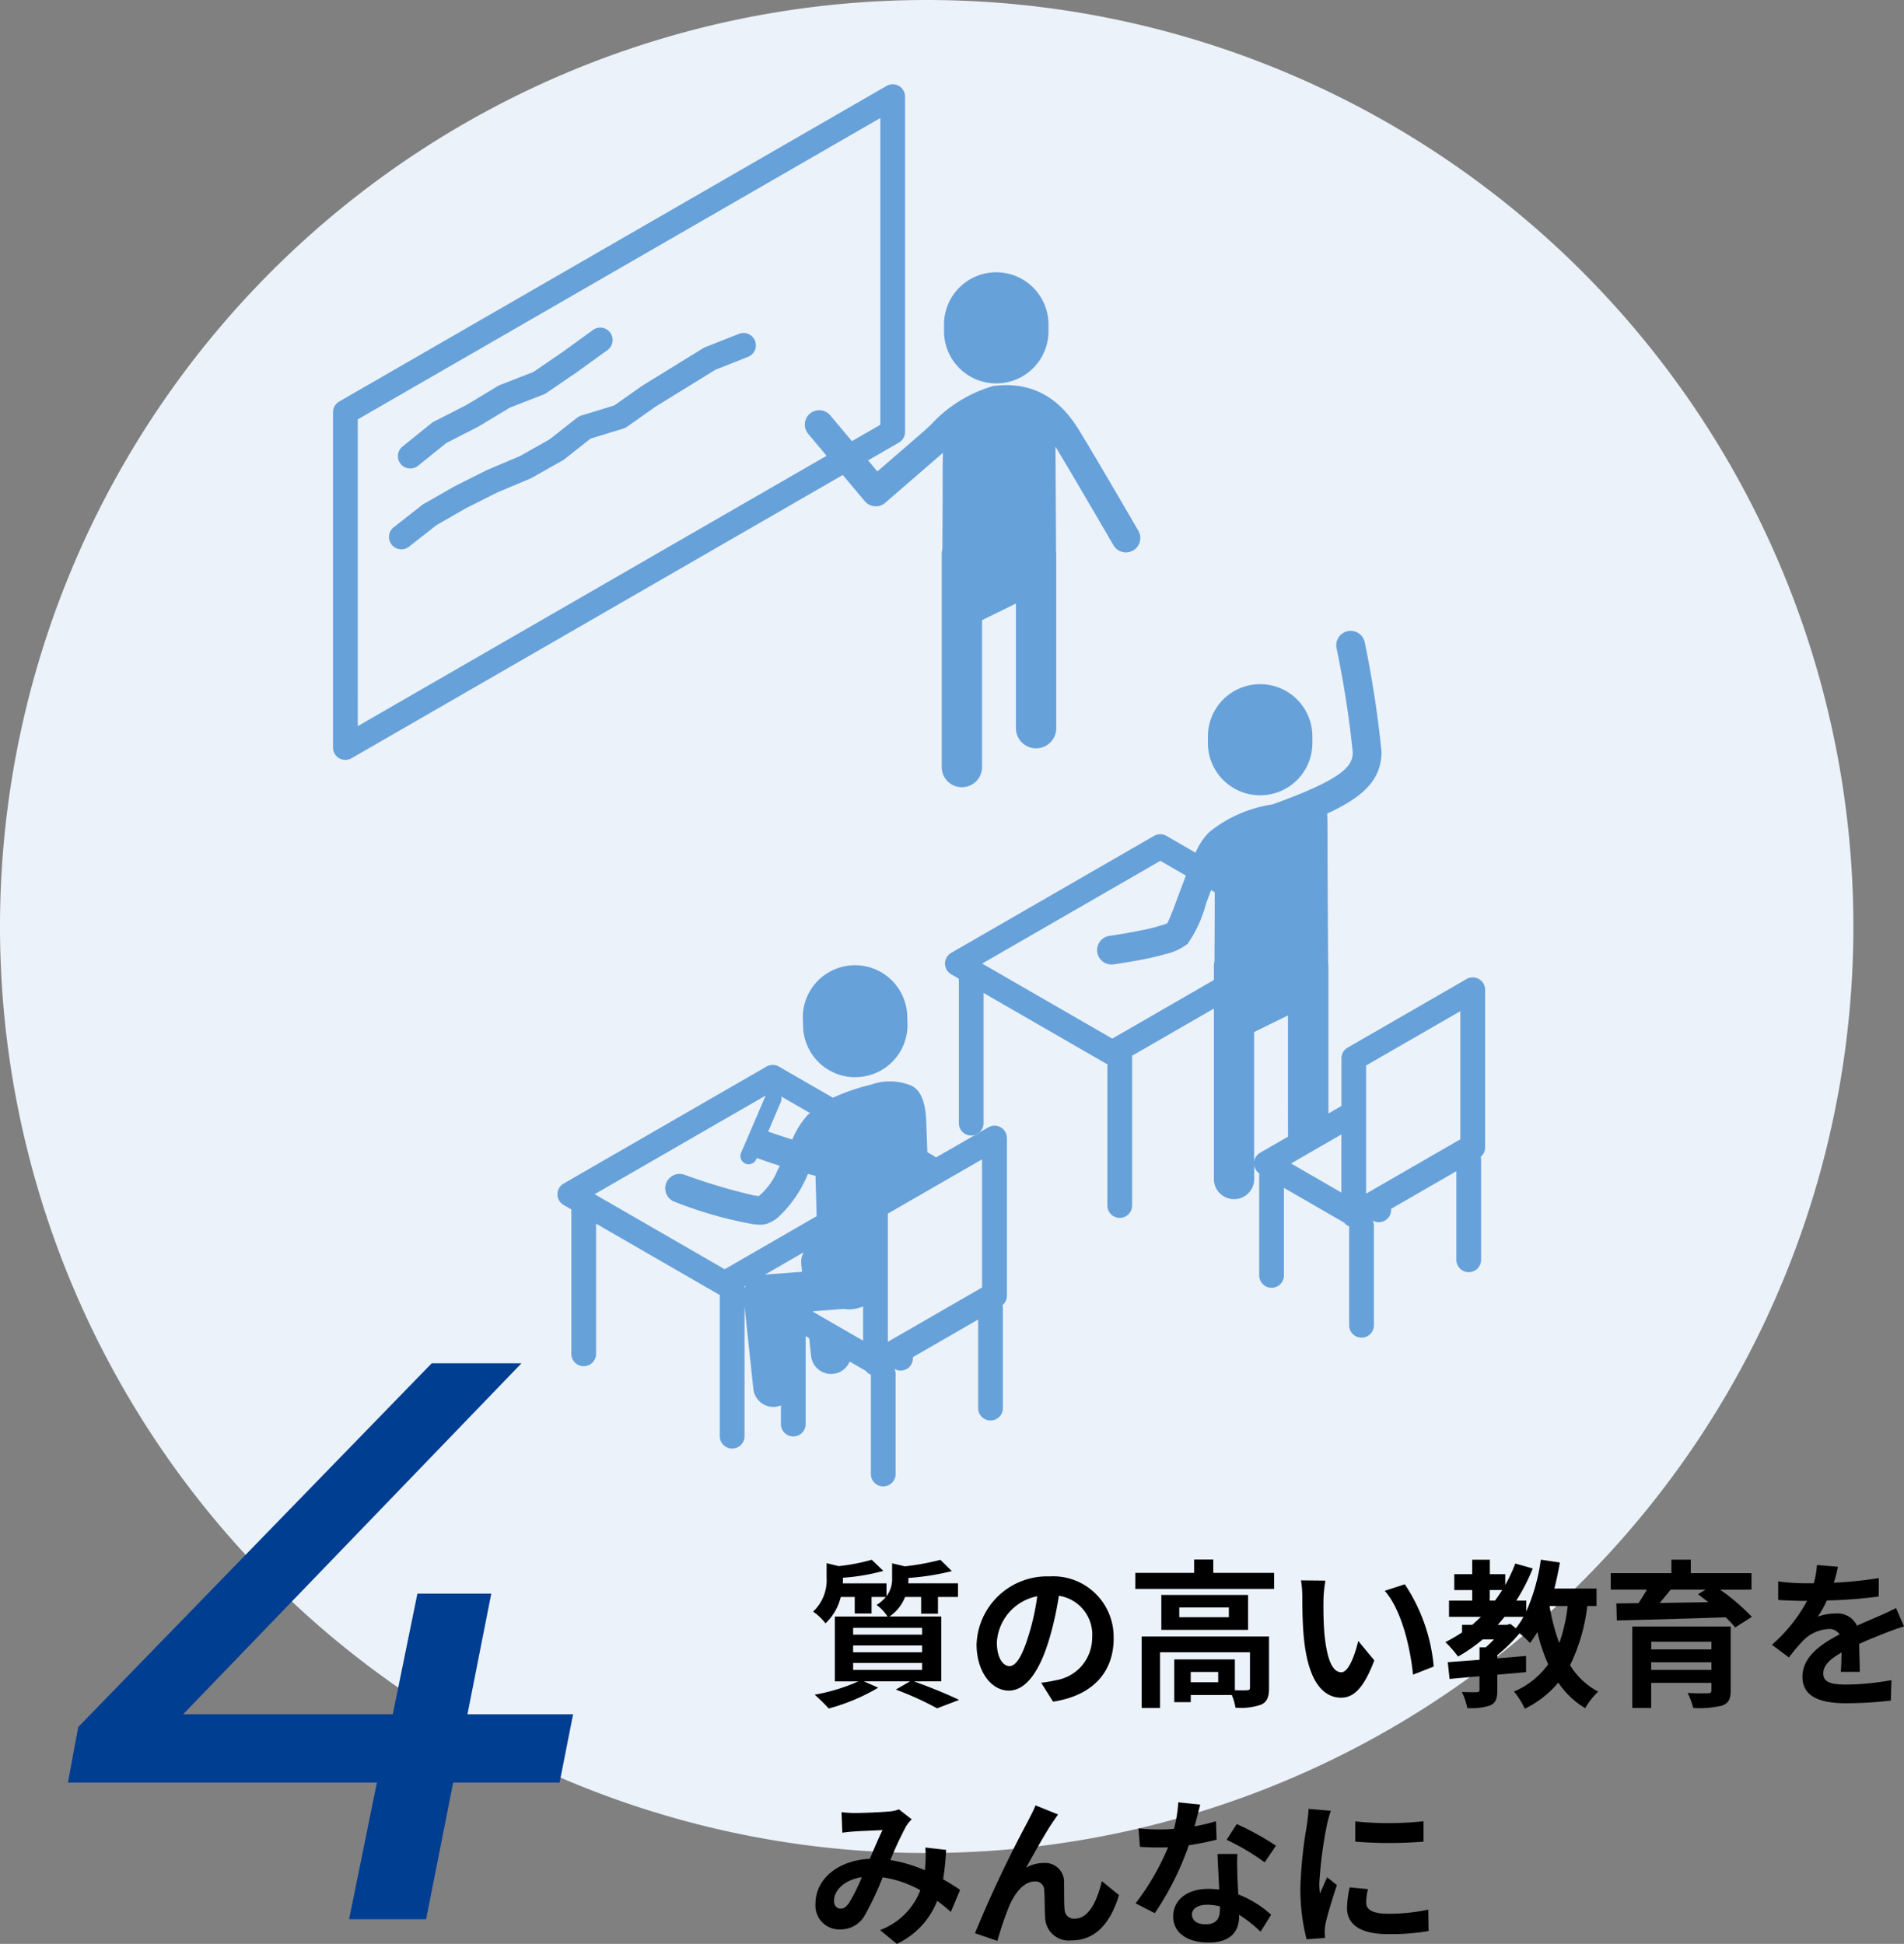 <svg xmlns="http://www.w3.org/2000/svg" width="143.824" height="146.864"><rect width="100%" height="100%" fill="#808080" stroke="none"/><path d="M70 0a70 70 0 1 0 70 70A70 70 0 0 0 70 0" fill="#ebf2f9"/><path d="M96.115 60.777a9.855 9.855 0 0 0-4.772 2.093 4.839 4.839 0 0 0-1.033 1.551l-2.2-1.269a.933.933 0 0 0-.934 0l-15.325 8.84a.933.933 0 0 0 0 1.617l.581.336v10.911a.926.926 0 0 0 1.24.879.946.946 0 0 0 .3-.174.928.928 0 0 0 .327-.7v-9.839l9.25 5.334a.974.974 0 0 0 .1.04v10.683a.934.934 0 0 0 1.869 0V79.762l6.177-3.563v12.878a1.523 1.523 0 0 0 3.046 0v-1.043a.926.926 0 0 0 .394.635.9.9 0 0 0-.018.175v7.545a.935.935 0 0 0 1.869 0v-6.642l4.553 2.627a.921.921 0 0 0 .257.231.97.97 0 0 0 .116.048v7.503a.935.935 0 0 0 1.869 0v-7.54a.921.921 0 0 0-.093-.4.924.924 0 0 0 .461.126.934.934 0 0 0 .934-.933v-.08l4.927-2.842v6.694a.934.934 0 0 0 1.869 0v-7.544a.906.906 0 0 0-.033-.233.928.928 0 0 0 .336-.708c0-.015-.005-.027-.005-.041s.005-.027.005-.041V74.776a.934.934 0 0 0-1.4-.808l-8.985 5.182a.933.933 0 0 0-.467.808v3.6l-.983.567V72.971a1.419 1.419 0 0 0-.02-.192c-.021-2.74-.05-7.171-.05-10 0-.514-.007-.945-.025-1.311 2.744-1.266 4.08-2.553 4.107-4.639a79.973 79.973 0 0 0-1.266-8.289 1.088 1.088 0 0 0-2.135.422 76.8 76.8 0 0 1 1.226 7.867c-.013.972-.479 1.939-6.065 3.946m-4.375 11.829a1.521 1.521 0 0 0-.049.366v1.071l-3.685 2.126-1.852 1.069-1.063.613-1.076.621-.305-.176-9.408-5.428-.115-.066.115-.066 11.835-6.826 1.506-.869.363.209 1.571.907c-.166.429-.338.886-.522 1.385-.294.794-.687 1.862-.886 2.212-.045.022-.1.045-.163.069a14.3 14.3 0 0 1-1.869.48c-.742.153-1.575.3-2.335.406a1.087 1.087 0 0 0 .153 2.163 1.065 1.065 0 0 0 .155-.011 46.568 46.568 0 0 0 2.026-.333c.729-.14 1.349-.285 1.869-.435a4.277 4.277 0 0 0 1.7-.784 9.472 9.472 0 0 0 1.387-3.015c.11-.3.242-.657.387-1.038l.275.159c0 1.563-.009 3.415-.02 5.193m11.454 7.892 7.116-4.1v9.681l-.071.041-.934.539-4.225 2.437-1.869 1.078-.017.009Zm-5.9 5.38-2.109 1.217a.931.931 0 0 0-.45.678v-9.8l2.559-1.257Zm3.032.408 1-.576v4.388l-3.8-2.194.666-.384Z" fill="#67a1da"/><path d="M70.694 87.452a.906.906 0 0 0-.163-.125l-.48-.277c-.031-.842-.059-1.634-.085-2.313-.059-1.594-.467-2.417-1.167-2.734a4.283 4.283 0 0 0-3.028-.048 15.055 15.055 0 0 0-2.853.981l-4.084-2.355a.933.933 0 0 0-.934 0l-15.325 8.84a.933.933 0 0 0 0 1.617l.582.336v10.911a.934.934 0 0 0 1.869 0v-9.834l9.246 5.334c.032.018.065.026.1.04v10.683a.934.934 0 0 0 1.869 0v-9.809l.666 6.236a1.523 1.523 0 0 0 1.513 1.361c.053 0 .108 0 .163-.009a1.521 1.521 0 0 0 .405-.108v1.412a.934.934 0 0 0 1.869 0v-6.64l.267.154.143 1.339a1.523 1.523 0 0 0 1.513 1.361 1.482 1.482 0 0 0 .163-.009 1.518 1.518 0 0 0 1.238-.928l1.23.71a.9.9 0 0 0 .256.231.93.93 0 0 0 .117.048v7.509a.934.934 0 0 0 1.869 0v-7.545a.922.922 0 0 0-.093-.4.928.928 0 0 0 1.4-.807v-.079l4.927-2.842v6.693a.934.934 0 1 0 1.869 0v-7.545a.906.906 0 0 0-.033-.233.926.926 0 0 0 .336-.708c0-.014 0-.027-.005-.041s.005-.027.005-.04v-11.84a.934.934 0 0 0-1.4-.808l-.673.387a.932.932 0 0 1-.3.175ZM58.73 83.841l.261-.608a.612.612 0 0 0 .021-.394l2.171 1.252c-.057.051-.117.1-.172.15a6.322 6.322 0 0 0-1.162 1.85 44.37 44.37 0 0 1-1.822-.6Zm-2.492 13.506v-.156l.087-.05a1.553 1.553 0 0 0-.087.207m4.286-1.842.062.58-2.8.213 2.919-1.684a1.518 1.518 0 0 0-.178.891m-1.797-1.915-1.852 1.069-1.063.613-1.076.621-.3-.176-9.409-5.428-.115-.066.115-.066 11.835-6.826.97-.56-.97 2.262-.884 2.061a.619.619 0 0 0 .884.78.61.61 0 0 0 .261-.29l.04-.093c.506.179 1.033.359 1.568.532l.171.057a26.69 26.69 0 0 1-.171.337 5.168 5.168 0 0 1-1.407 1.943 3.131 3.131 0 0 1-.462-.063 44.759 44.759 0 0 1-5.163-1.543 1.087 1.087 0 1 0-.729 2.049 31.389 31.389 0 0 0 5.892 1.683 4.48 4.48 0 0 0 .561.04 1.487 1.487 0 0 0 .589-.1 2.887 2.887 0 0 0 .719-.417 9.143 9.143 0 0 0 2.294-3.318c.194.05.383.094.573.139.028.908.057 1.969.086 3.052Zm6.467 7.7-1.056-.609-2.746-1.584.059-.034 2.281-.173c.072.011.145.018.218.024a2.527 2.527 0 0 0 1.062-.147 1.425 1.425 0 0 0 .183-.061Zm8.985-13.7v9.682l-.071.04-.934.539-3.234 1.865-.991.572-.87.5-1 .576-.016.009v-9.681l1.007-.582 1.869-1.077.213-.123ZM30.996 35.395a.931.931 0 0 0 .586-.207l2.132-1.719 2.41-1.233c.02-.009.039-.021.057-.032l2.33-1.406 2.566-1a.943.943 0 0 0 .189-.1l2.341-1.6 2.285-1.653a.935.935 0 1 0-1.1-1.513l-2.265 1.641-2.233 1.529-2.541.99a.966.966 0 0 0-.143.071l-2.37 1.431-2.468 1.263a.932.932 0 0 0-.16.1l-2.207 1.779a.933.933 0 0 0 .587 1.66" fill="#67a1da"/><path d="M64.6 81.379h.15a3.943 3.943 0 0 0 3.8-4.086l-.021-.57a3.945 3.945 0 0 0-7.885.295l.021.569a3.943 3.943 0 0 0 3.939 3.8m30.584-29.696a3.944 3.944 0 0 0-3.945 3.942v.57a3.946 3.946 0 0 0 7.891 0v-.57a3.944 3.944 0 0 0-3.945-3.942M75.254 20.572a3.944 3.944 0 0 0-3.945 3.942v.57a3.946 3.946 0 0 0 7.891 0v-.57a3.944 3.944 0 0 0-3.946-3.942M55.8 25.231l-2.534 1a.892.892 0 0 0-.148.075l-4.635 2.857-2.086 1.47-2.5.765a.933.933 0 0 0-.3.159l-2.082 1.636-2.235 1.263-2.509 1.062-2.454 1.233-2.333 1.337a.83.83 0 0 0-.112.075l-2.139 1.678a.934.934 0 0 0 1.155 1.468l2.085-1.636 2.229-1.279 2.352-1.183 2.5-1.053a.835.835 0 0 0 .1-.047l2.344-1.323a.979.979 0 0 0 .118-.079l2-1.574 2.474-.757a.9.9 0 0 0 .265-.129l2.157-1.523 4.525-2.787 2.456-.974a.934.934 0 1 0-.689-1.736" fill="#67a1da"/><path d="M25.621 57.287a.934.934 0 0 0 .934 0l37.106-21.4 1.661 1.977a1.091 1.091 0 0 0 .747.385 1.077 1.077 0 0 0 .8-.262l4.271-3.7c.028-.024.059-.053.087-.079a50.146 50.146 0 0 0-.022 1.629c0 1.65-.009 3.691-.02 5.643a1.512 1.512 0 0 0-.049.366v16.108a1.523 1.523 0 0 0 3.046 0v-11.1l2.559-1.257v9.418a1.523 1.523 0 0 0 3.046 0V41.849c0-.045-.009-.088-.014-.132l-.045-7.972c.081.132.159.263.234.392s.145.247.213.357c.819 1.347 3.9 6.642 3.934 6.7A1.088 1.088 0 0 0 85.99 40.1c-.127-.219-3.125-5.368-3.956-6.732l-.2-.329c-.838-1.427-2.589-4.394-6.741-3.881-.033 0-.064.009-.1.016a10.261 10.261 0 0 0-4.678 2.917c-.22.207-.423.4-.609.558l-3.432 2.969-.7-.837 2.326-1.342a.933.933 0 0 0 .467-.808V7.301a.934.934 0 0 0-1.4-.808L25.621 30.338a.935.935 0 0 0-.467.809v25.331a.934.934 0 0 0 .467.809m1.4-25.6 39.477-22.77v23.175l-2.145 1.238-1.637-1.948a1.088 1.088 0 0 0-1.666 1.4l1.389 1.653-35.416 20.427Z" fill="#67a1da"/><path d="M43.29 129.52h-7.98l1.8-9.12h-5.58l-1.86 9.12H13.83L39.39 103h-6.78l-26.7 27.48-.78 4.2h23.34L26.37 145h5.82l2.04-10.32h8.04Z" fill="#003e92"/><path d="M64.444 125.636h5.208v.528h-5.208Zm0-1.32h5.208v.516h-5.208Zm0-1.332h5.208v.516h-5.208Zm6.656 4.044v-4.9h-3.908a3.189 3.189 0 0 0 1.176-1.472h1.212v1.26h1.272v-1.26h1.512v-1.032h-3.756c.012-.12.012-.24.012-.348v-.06a18.733 18.733 0 0 0 3.28-.516l-.864-.852a18.521 18.521 0 0 1-2.688.492l-.96-.228v1.088a2.172 2.172 0 0 1-.424 1.4v-.972h-3.3c.012-.12.012-.252.012-.36v-.068a15.37 15.37 0 0 0 3.048-.516l-.876-.84a14.657 14.657 0 0 1-2.5.48l-.908-.224v1.092a3.257 3.257 0 0 1-1.02 2.568 4.114 4.114 0 0 1 .936.888 4.01 4.01 0 0 0 1.152-1.992h1.056v1.244h1.272v-1.244h1.08a2.956 2.956 0 0 1-.7.6 3.411 3.411 0 0 1 .828.876h-3.98v4.9h1.776a14.091 14.091 0 0 1-3.3 1.004 14.473 14.473 0 0 1 1.06 1.044 14.87 14.87 0 0 0 3.74-1.572l-1.092-.48h3.5l-1.08.624a23.661 23.661 0 0 1 3.12 1.416l1.66-.636c-.816-.4-2.2-.972-3.42-1.4Zm13.02-3.252a4.57 4.57 0 0 0-4.844-4.676 5.332 5.332 0 0 0-5.508 5.136c0 2.028 1.1 3.492 2.436 3.492 1.308 0 2.34-1.488 3.06-3.912a24.268 24.268 0 0 0 .72-3.252 2.967 2.967 0 0 1 2.516 3.164 3.256 3.256 0 0 1-2.736 3.216 9.229 9.229 0 0 1-1.116.192l.9 1.428c3.028-.464 4.576-2.256 4.576-4.788Zm-8.82.3a3.777 3.777 0 0 1 3.052-3.476 18.012 18.012 0 0 1-.636 2.9c-.492 1.62-.96 2.376-1.464 2.376-.468 0-.952-.588-.952-1.8Zm16.72 3.024h-2.076v-.78h2.076Zm3.84-3.456h-9.624v5.4h1.392v-4.212h6.792v2.676c0 .144-.048.18-.228.192-.132.012-.5.012-.912 0v-2.328H88.7v3.228h1.248v-.54h3.1a4.048 4.048 0 0 1 .276.96 4.79 4.79 0 0 0 1.936-.228c.468-.216.6-.6.6-1.26Zm-3.036-1.464H89.08v-.732h3.744Zm-5.1-1.68v2.64h6.552v-2.64Zm3.924-1.668v-1.008H90.2v1.008h-4.44v1.212h10.484v-1.212Zm8.472.588-1.848-.02a7.294 7.294 0 0 1 .1 1.224c0 .732.012 2.136.132 3.24.336 3.216 1.476 4.4 2.8 4.4.96 0 1.716-.732 2.508-2.82l-1.212-1.464c-.228.96-.708 2.364-1.272 2.364-.756 0-1.116-1.188-1.284-2.916-.072-.864-.084-1.764-.072-2.544a9.708 9.708 0 0 1 .148-1.464Zm6 .276-1.52.492c1.308 1.488 1.944 4.4 2.136 6.336l1.564-.612a13.333 13.333 0 0 0-2.18-6.212Zm12.3 1.644a12.794 12.794 0 0 1-.636 2.8 15.131 15.131 0 0 1-.732-2.8Zm-4.584 1.416h-.7c.18-.192.348-.4.516-.6h1.428a6 6 0 0 1-.576.864l-.42-.336Zm-1.3-2.628h.936c-.168.276-.348.54-.54.8h-.4Zm8.064 1.212v-1.32h-3.188c.168-.636.3-1.3.42-1.968l-1.44-.216a14.478 14.478 0 0 1-1.1 3.912v-.816h-.756a14.532 14.532 0 0 0 1.244-2.432l-1.32-.372a11.772 11.772 0 0 1-.756 1.62v-.816h-1.164v-1.092h-1.332v1.092h-1.356v1.2h1.356v.8h-1.752v1.224h2.412c-.216.2-.432.408-.66.6h-.768v.576a10.8 10.8 0 0 1-1.26.732 8.814 8.814 0 0 1 .96 1.092 12.3 12.3 0 0 0 1.86-1.296h.852c-.2.216-.42.42-.624.6h-.468v.94c-.9.072-1.728.132-2.4.18l.14 1.268c.66-.06 1.428-.132 2.256-.2v1.02c0 .132-.048.168-.2.18s-.672 0-1.128-.012a4.81 4.81 0 0 1 .408 1.212 4.417 4.417 0 0 0 1.728-.2c.432-.2.54-.528.54-1.14v-1.184c.72-.06 1.452-.12 2.172-.192v-1.224c-.72.06-1.452.132-2.172.18v-.24a12.8 12.8 0 0 0 1.68-1.648 7.158 7.158 0 0 1 .792.732 9.017 9.017 0 0 0 .552-.828 13.486 13.486 0 0 0 .816 2.436 6.094 6.094 0 0 1-2.58 2.06 6 6 0 0 1 .816 1.3 7.794 7.794 0 0 0 2.532-1.976 6.366 6.366 0 0 0 2.028 1.932 5.579 5.579 0 0 1 .984-1.248 5.494 5.494 0 0 1-2.124-2 13.814 13.814 0 0 0 1.3-4.468Zm4.128 4.824v-.576h4.552v.576Zm4.552-2.124v.576h-4.548v-.576Zm1.452-1.152H123.3v6.156h1.428v-1.9h4.552v.556c0 .168-.06.228-.276.228-.18.012-.948.012-1.524-.024a5.664 5.664 0 0 1 .42 1.14 7.492 7.492 0 0 0 2.172-.18c.492-.18.66-.48.66-1.152Zm-1.896-2.788-.576.348c.252.18.516.384.78.6-1.26.024-2.508.036-3.672.06.276-.324.564-.672.828-1.008Zm3.468 0v-1.244h-4.584v-1.02h-1.464v1.02h-4.584v1.244h2.728c-.192.336-.408.7-.636 1.02l-1.668.024.036 1.284c2.1-.048 5.232-.132 8.22-.24a8 8 0 0 1 .72.768l1.26-.8a15.954 15.954 0 0 0-2.4-2.052Zm6.528-1.728-1.584-.132a6.672 6.672 0 0 1-.24 1.38h-.576a15.614 15.614 0 0 1-2.112-.14v1.4c.66.048 1.536.072 2.028.072h.152a11.777 11.777 0 0 1-2.652 3.312l1.284.96a13.816 13.816 0 0 1 1.116-1.32 2.923 2.923 0 0 1 1.872-.828.923.923 0 0 1 .84.408c-1.368.708-2.808 1.668-2.808 3.2s1.392 2 3.276 2a30.019 30.019 0 0 0 3.4-.2l.048-1.548a19.631 19.631 0 0 1-3.408.336c-1.176 0-1.74-.18-1.74-.84 0-.6.48-1.068 1.38-1.584-.012.528-.024 1.1-.06 1.464h1.44c-.012-.552-.036-1.44-.048-2.112.732-.336 1.416-.6 1.956-.816.408-.156 1.044-.4 1.428-.5l-.6-1.392c-.444.228-.864.42-1.332.624-.492.216-1 .42-1.62.708a1.625 1.625 0 0 0-1.6-.924 4.066 4.066 0 0 0-1.356.24 8.378 8.378 0 0 0 .684-1.22 35.747 35.747 0 0 0 3.912-.3l.012-1.392a30.38 30.38 0 0 1-3.4.348 11.479 11.479 0 0 0 .308-1.2Zm-75.264 18.544.06 1.548c.312-.048.732-.084.972-.1.552-.036 1.584-.072 2.064-.1-.276.564-.624 1.38-.96 2.172-2.412.116-4.104 1.532-4.104 3.392a1.8 1.8 0 0 0 1.848 1.944 2.092 2.092 0 0 0 1.872-1.056 23.587 23.587 0 0 0 1.356-2.88 8.32 8.32 0 0 1 2.844.972 5.17 5.17 0 0 1-3.048 3.012l1.272 1.044a6 6 0 0 0 3.048-3.252 12.512 12.512 0 0 1 1.032.84l.7-1.668c-.348-.24-.78-.516-1.284-.8a19.488 19.488 0 0 0 .228-2.22l-1.572-.18a7.9 7.9 0 0 1 0 1.308l-.036.408a10.8 10.8 0 0 0-2.6-.768 25.568 25.568 0 0 1 1.2-2.58 2.893 2.893 0 0 1 .408-.5l-.968-.752a2.578 2.578 0 0 1-.816.168c-.564.048-1.836.108-2.52.108-.264 0-.672-.024-.996-.06ZM63 143.6c0-.756.756-1.572 2.1-1.776a13.439 13.439 0 0 1-.972 1.956c-.216.3-.384.42-.624.42-.272 0-.504-.2-.504-.6Zm16.92-6.516-1.7-.684c-.2.5-.432.9-.588 1.224a92.65 92.65 0 0 0-3.984 8.436l1.692.576a25.235 25.235 0 0 1 .912-2.676c.432-.972 1.1-1.812 1.92-1.812a.658.658 0 0 1 .708.672c.036.492.024 1.476.072 2.112a1.781 1.781 0 0 0 2 1.668c1.836 0 2.952-1.368 3.576-3.42l-1.3-1.056c-.348 1.488-.984 2.832-2.028 2.832a.7.7 0 0 1-.78-.648c-.06-.5-.024-1.464-.048-2a1.431 1.431 0 0 0-1.488-1.56 2.791 2.791 0 0 0-1.38.36c.6-1.056 1.44-2.592 2.028-3.456.14-.196.268-.4.392-.568Zm10.74-.744-1.656-.168a10.091 10.091 0 0 1-.324 2c-.372.036-.732.048-1.092.048a15.16 15.16 0 0 1-1.588-.08l.108 1.392c.516.036 1.008.048 1.5.048.2 0 .408 0 .624-.012a18.906 18.906 0 0 1-2.452 4.232l1.452.744a22.111 22.111 0 0 0 2.568-5.132 20.818 20.818 0 0 0 2.1-.42l-.048-1.392a14.711 14.711 0 0 1-1.62.384c.18-.648.336-1.26.432-1.644Zm-.624 8.3c0-.42.444-.732 1.14-.732a4.311 4.311 0 0 1 .972.12v.24c0 .66-.252 1.116-1.08 1.116-.656.004-1.028-.296-1.028-.74Zm3.432-4.572h-1.5c.024.732.084 1.8.132 2.688-.276-.024-.54-.048-.828-.048-1.668 0-2.652.9-2.652 2.076 0 1.32 1.176 1.98 2.664 1.98 1.7 0 2.316-.864 2.316-1.98v-.12a10.173 10.173 0 0 1 1.62 1.284l.8-1.284a7.847 7.847 0 0 0-2.484-1.536c-.024-.6-.06-1.176-.072-1.524-.004-.524-.028-1.028.008-1.532Zm2.064.636.852-1.26a20.67 20.67 0 0 0-2.964-1.632L92.656 139a17.32 17.32 0 0 1 2.88 1.708Zm6.84-3.1v1.536a32.207 32.207 0 0 0 5.16 0v-1.54a24.676 24.676 0 0 1-5.156.012Zm.96 5.124-1.38-.132a7.331 7.331 0 0 0-.2 1.56c0 1.236 1 1.968 3.06 1.968a16.994 16.994 0 0 0 3.1-.228l-.024-1.62a14.185 14.185 0 0 1-3.012.312c-1.224 0-1.68-.324-1.68-.852a4.073 4.073 0 0 1 .14-1Zm-2.804-5.92-1.68-.144c-.012.384-.084.84-.12 1.176a33.461 33.461 0 0 0-.5 4.752 15.34 15.34 0 0 0 .468 3.924l1.392-.1a7.882 7.882 0 0 1-.024-.492 3.621 3.621 0 0 1 .06-.564c.132-.636.528-1.944.864-2.94l-.744-.588c-.168.4-.36.816-.54 1.224a5.79 5.79 0 0 1-.048-.78 31.827 31.827 0 0 1 .576-4.4c.044-.216.2-.816.296-1.068Z"/></svg>